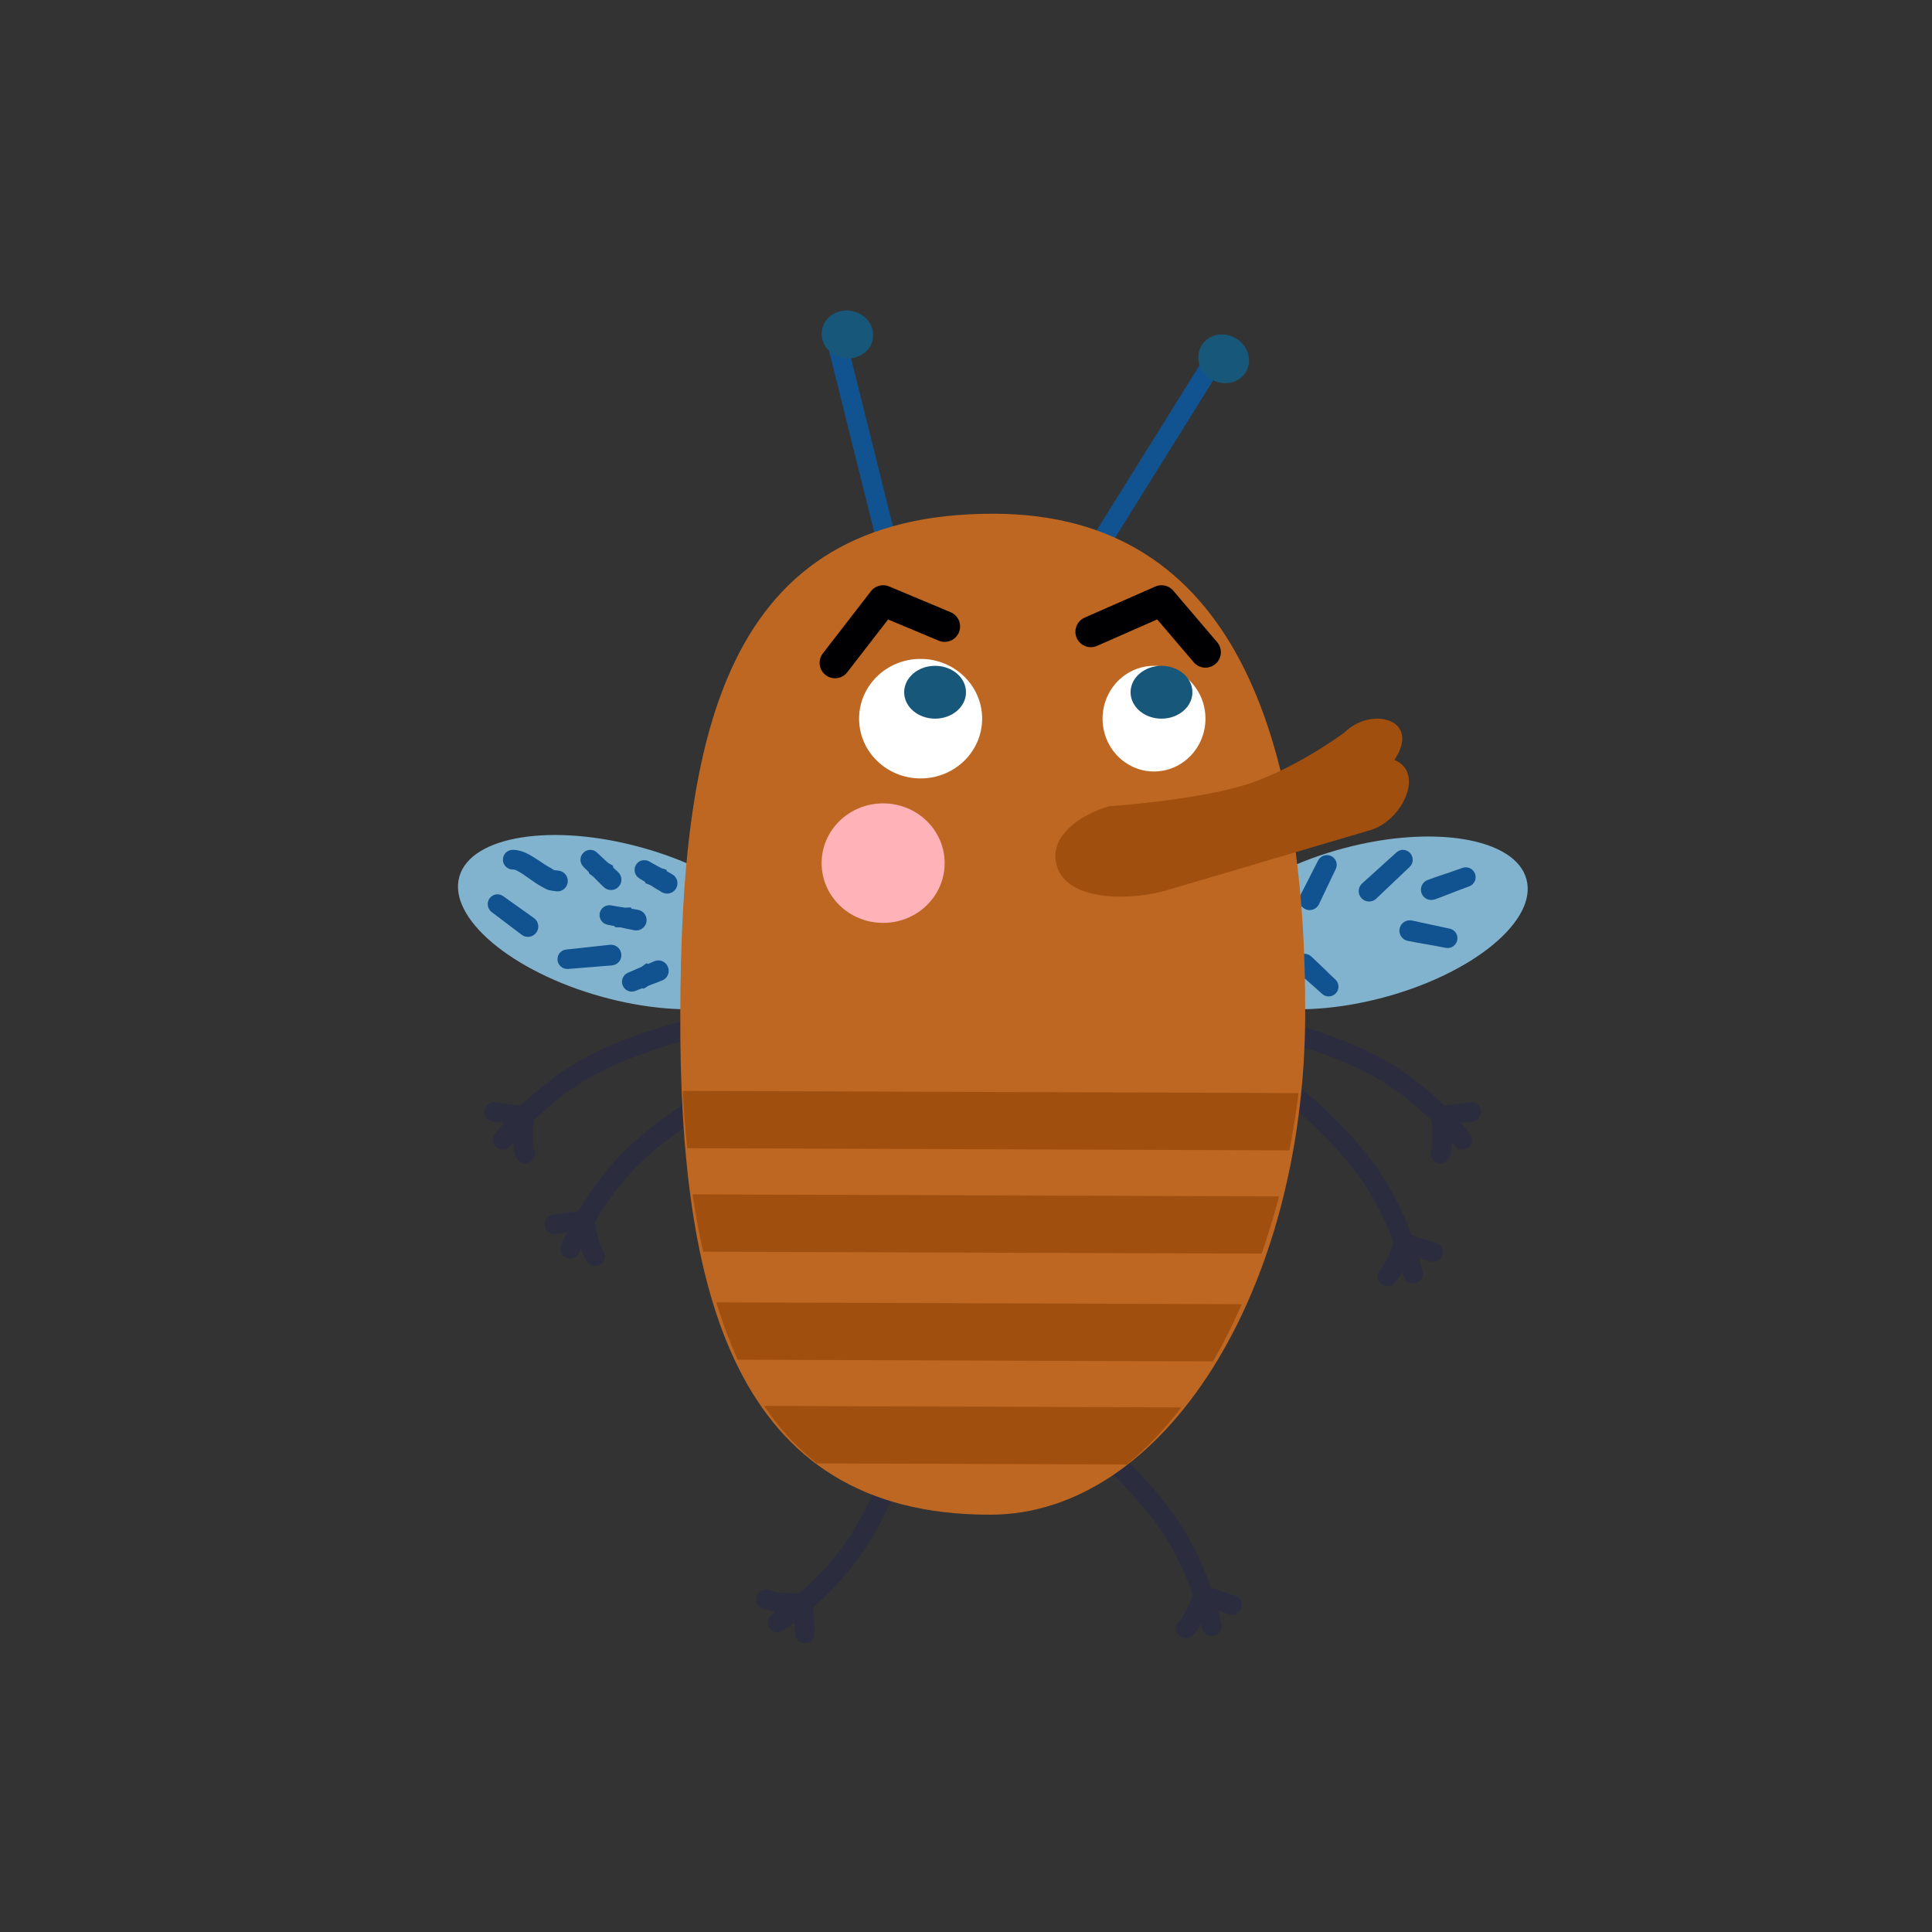 <?xml version="1.0" encoding="UTF-8" standalone="no"?>
<!DOCTYPE svg PUBLIC "-//W3C//DTD SVG 1.1//EN" "http://www.w3.org/Graphics/SVG/1.1/DTD/svg11.dtd">
<!-- Created with Vectornator (http://vectornator.io/) -->
<svg height="512.0px" stroke-miterlimit="10" style="fill-rule:nonzero;clip-rule:evenodd;stroke-linecap:round;stroke-linejoin:round;" version="1.1" viewBox="0 0 512 512" width="512.0px" xml:space="preserve" xmlns="http://www.w3.org/2000/svg" xmlns:vectornator="http://vectornator.io" xmlns:xlink="http://www.w3.org/1999/xlink">
<rect x="0" y="0" width="512" height="512" fill="#333333" stroke="none"/>
<defs/>
<g id="Layer-1" vectornator:layerName="Layer 1" visibility="hidden">
<path d="M104.906 110.596L421.269 110.596L421.269 426.96L104.906 426.96L104.906 110.596Z" fill="#c4e5f7" fill-rule="nonzero" opacity="1" stroke="#115390" stroke-linecap="round" stroke-linejoin="miter" stroke-width="8.176" vectornator:layerName="Rectangle 1"/>
<path d="M176.367 184.794C166.195 156.946 171.284 129.5 187.733 123.491C204.183 117.482 225.764 135.187 235.936 163.035C246.108 190.882 241.02 218.329 224.57 224.337C208.12 230.346 186.539 212.642 176.367 184.794ZM250.162 171.108C252.786 141.577 269.054 118.893 286.497 120.443C303.941 121.993 315.956 147.189 313.332 176.72C310.709 206.251 294.441 228.935 276.997 227.385C259.553 225.835 247.539 200.639 250.162 171.108Z" fill="#9fcde6" fill-rule="nonzero" opacity="1" stroke="none" vectornator:layerName="Curve 1"/>
<path d="M287.677 344.812C287.677 395.621 302.926 396.333 302.926 396.333M271.839 349.906C271.839 400.715 287.087 401.427 287.087 401.427M256.837 348.062C248.183 398.128 263.088 401.427 263.088 401.427M239.559 344.812C220.246 391.807 234.079 398.262 234.079 398.262M219.082 335.031C192.668 378.434 205.323 386.969 205.323 386.969M205.353 329.485C168.058 363.99 177.891 375.667 177.891 375.667" fill="none" opacity="1" stroke="#000002" stroke-linecap="round" stroke-linejoin="miter" stroke-width="8.176" vectornator:layerName="Curve 2"/>
<path d="M333.064 204.187L349.138 145.566" fill="none" opacity="1" stroke="#115390" stroke-linecap="butt" stroke-linejoin="miter" stroke-width="5.176" vectornator:layerName="Line 2"/>
<path d="M349.138 223.393L395.723 162.631" fill="none" opacity="1" stroke="#115390" stroke-linecap="butt" stroke-linejoin="miter" stroke-width="5.176" vectornator:layerName="Line 3"/>
<path d="M130.455 268.778C129.967 200.343 189.837 185.972 263.089 185.972C336.341 185.972 395.723 196.842 395.723 268.778C395.723 332.507 336.341 351.583 263.089 351.583C189.837 351.583 130.781 314.509 130.455 268.778Z" fill="#eabc13" fill-rule="nonzero" opacity="1" stroke="none" vectornator:layerName="Oval 3"/>
<path d="M273.566 256C273.566 256 290.108 290.417 307.855 295.25C332.783 302.039 359.977 268.778 359.977 268.778" fill="none" opacity="1" stroke="#be5b0b" stroke-linecap="butt" stroke-linejoin="miter" stroke-width="5.176" vectornator:layerName="Line 1"/>
<path d="M256 239.696C256 230.692 263.091 223.393 271.839 223.393C280.586 223.393 287.677 230.692 287.677 239.696C287.677 248.701 280.586 256 271.839 256C263.091 256 256 248.701 256 239.696Z" fill="#ffb2b7" fill-rule="nonzero" opacity="1" stroke="none" vectornator:layerName="Oval 1"/>
<path d="M349.138 256C349.138 246.996 356.229 239.696 364.977 239.696C373.724 239.696 380.815 246.996 380.815 256C380.815 265.004 373.724 272.304 364.977 272.304C356.229 272.304 349.138 265.004 349.138 256Z" fill="#ffb2b7" fill-rule="nonzero" opacity="1" stroke="none" vectornator:layerName="Oval 2"/>
<path d="M346.6 137.66C348.429 134.351 352.391 133.04 355.449 134.73C358.508 136.421 359.504 140.473 357.676 143.782C355.847 147.09 351.885 148.402 348.827 146.711C345.769 145.021 344.772 140.969 346.6 137.66Z" fill="#17577a" fill-rule="nonzero" opacity="1" stroke="none" vectornator:layerName="Oval 4"/>
<path d="M394.225 156.776C396.097 153.492 400.075 152.231 403.111 153.961C406.148 155.691 407.092 159.756 405.221 163.041C403.349 166.325 399.371 167.586 396.335 165.856C393.298 164.126 392.354 160.061 394.225 156.776Z" fill="#17577a" fill-rule="nonzero" opacity="1" stroke="none" vectornator:layerName="Oval 5"/>
<path d="M183.844 195.781C183.717 195.823 183.595 195.864 183.469 195.906C181.245 196.651 179.066 197.446 176.938 198.281C174.419 199.295 171.944 200.33 169.594 201.5L169.594 327.438C174.021 330.197 178.832 332.683 183.844 335.031L183.844 195.781Z" fill="#2c2c3f" fill-rule="nonzero" opacity="1" stroke="none"/>
<path d="M158.125 208.531C155.385 210.513 152.837 212.65 150.469 214.969C150.448 214.989 150.427 215.011 150.406 215.031C148.062 217.332 145.904 219.82 143.938 222.469C143.92 222.492 143.893 222.508 143.875 222.531L143.875 304.719C147.849 309.844 152.627 314.655 158.125 319.125L158.125 208.531Z" fill="#2c2c3f" fill-rule="nonzero" opacity="1" stroke="none"/>
<path d="M210.688 189.406C210.559 189.426 210.441 189.448 210.312 189.469C205.523 190.226 200.919 191.199 196.438 192.25L196.438 340.25C201.041 341.932 205.751 343.482 210.688 344.812L210.688 189.406Z" fill="#2c2c3f" fill-rule="nonzero" opacity="1" stroke="none"/>
<path d="M236.344 186.719C231.51 187.013 226.786 187.441 222.156 187.938L222.156 347.531C226.809 348.476 231.542 349.285 236.406 349.906L236.406 186.719C236.386 186.72 236.364 186.718 236.344 186.719Z" fill="#2c2c3f" fill-rule="nonzero" opacity="1" stroke="none"/>
<path d="M287.087 208.531L302.926 208.531" fill="none" opacity="1" stroke="#000002" stroke-linecap="round" stroke-linejoin="miter" stroke-width="8.176" vectornator:layerName="Line 10"/>
<path d="M345.685 215.364L358.591 223.393" fill="none" opacity="1" stroke="#000002" stroke-linecap="round" stroke-linejoin="miter" stroke-width="8.176" vectornator:layerName="Line 11"/>
</g>
<g id="Layer-2" vectornator:layerName="Layer 2" visibility="hidden">
<path d="M42.324 232.634L299.231 48.014L483.851 304.921L226.944 489.541L42.324 232.634Z" fill="#fcdcc2" fill-rule="nonzero" opacity="1" stroke="#115390" stroke-linecap="round" stroke-linejoin="miter" stroke-width="8.176" vectornator:layerName="Rectangle 1"/>
<path d="M215.27 209.175C215.27 176.257 245.481 149.572 282.748 149.572C320.015 149.572 350.226 176.257 350.226 209.175C350.226 242.093 320.015 268.778 282.748 268.778C245.481 268.778 215.27 242.093 215.27 209.175Z" fill="#11988d" fill-rule="nonzero" opacity="1" stroke="none" vectornator:layerName="Oval 1"/>
<path d="M244.466 294.302C248.566 270.584 264.654 253.564 280.4 256.286C296.146 259.008 305.587 280.441 301.487 304.159C297.387 327.877 281.298 344.897 265.552 342.175C249.806 339.453 240.366 318.019 244.466 294.302Z" fill="#11988d" fill-rule="nonzero" opacity="1" stroke="none" vectornator:layerName="Oval 2"/>
<path d="M222.004 363.286C232.145 339.087 252.81 324.685 268.163 331.119C283.515 337.552 287.74 362.384 277.6 386.583C267.46 410.781 246.794 425.183 231.442 418.75C216.089 412.317 211.864 387.484 222.004 363.286Z" fill="#0a5e58" fill-rule="nonzero" opacity="1" stroke="none" vectornator:layerName="Oval 3"/>
<path d="M241.074 337.411C241.014 337.459 240.973 337.539 240.913 337.586C238.916 339.168 236.974 340.933 235.113 342.927C235.096 342.945 235.079 342.958 235.062 342.975C235.034 343.006 235.02 343.052 234.991 343.083C233.117 345.104 231.287 347.315 229.592 349.725C229.567 349.762 229.547 349.797 229.521 349.833L282.582 368.598C283.376 362.716 283.288 357.081 282.409 352.03L241.074 337.411Z" fill="#11bbae" fill-rule="nonzero" opacity="1" stroke="none"/>
<path d="M224.741 357.821C223.809 359.616 222.819 361.362 222.012 363.286C220.757 366.282 219.725 369.285 218.904 372.264L274.881 392.061C275.816 390.26 276.8 388.526 277.609 386.595C278.865 383.6 279.868 380.586 280.689 377.607L224.741 357.821Z" fill="#11bbae" fill-rule="nonzero" opacity="1" stroke="none"/>
<path d="M216.887 383.682C216.885 383.706 216.898 383.728 216.896 383.752C216.617 386.705 216.56 389.568 216.721 392.308C216.732 392.502 216.736 392.689 216.75 392.882C216.936 395.539 217.32 398.083 217.906 400.483C217.915 400.518 217.925 400.558 217.934 400.593L256.382 414.19C260.778 411.14 264.989 406.992 268.74 402.02L216.887 383.682Z" fill="#11bbae" fill-rule="nonzero" opacity="1" stroke="none"/>
<path d="M302.445 286.159C302.445 286.159 322.607 284.72 339.292 287.988C355.977 291.256 369.184 299.23 369.184 299.23M369.184 291.46L360.59 294.915C360.59 294.915 364.145 301.494 363.898 304.419" fill="none" opacity="1" stroke="#2c2c3f" stroke-linecap="round" stroke-linejoin="miter" stroke-width="5.176" vectornator:layerName="Curve 1"/>
<path d="M302.445 296.44C302.445 296.44 319.333 300.225 331.976 307.612C344.618 314.998 353.014 325.987 353.014 325.987M355.338 318.572L347.289 319.67C347.289 319.67 348.223 326.857 347.147 329.585" fill="none" opacity="1" stroke="#2c2c3f" stroke-linecap="round" stroke-linejoin="miter" stroke-width="5.176" vectornator:layerName="Curve 2"/>
<path d="M248.451 279.769C248.451 279.769 230.569 270.344 213.978 266.627C197.387 262.91 182.089 264.901 182.089 264.901M185.213 257.786L191.692 264.406C191.692 264.406 185.793 269 184.842 271.777" fill="none" opacity="1" stroke="#2c2c3f" stroke-linecap="round" stroke-linejoin="miter" stroke-width="5.176" vectornator:layerName="Curve 3"/>
<path d="M245.492 294.752C245.492 294.752 227.231 293.314 212.12 296.582C197.009 299.849 185.047 307.824 185.047 307.824M185.047 300.053L192.831 303.509C192.831 303.509 189.611 310.087 189.835 313.013" fill="none" opacity="1" stroke="#2c2c3f" stroke-linecap="round" stroke-linejoin="miter" stroke-width="5.176" vectornator:layerName="Curve 4"/>
<path d="M268.438 399.214C268.438 399.214 278.542 407.429 282.638 418.153C286.733 428.878 284.819 442.112 284.819 442.112M292.255 435.268L285.228 434.27C285.228 434.27 280.472 441.736 277.566 444.196" fill="none" opacity="1" stroke="#2c2c3f" stroke-linecap="round" stroke-linejoin="miter" stroke-width="5.176" vectornator:layerName="Curve 5"/>
<path d="M215.394 388.632C215.394 388.632 203.203 393.21 195.912 402.078C188.621 410.945 186.23 424.102 186.23 424.102M181.354 415.249L188.334 416.536C188.334 416.536 190.471 425.126 192.445 428.383" fill="none" opacity="1" stroke="#2c2c3f" stroke-linecap="round" stroke-linejoin="miter" stroke-width="5.176" vectornator:layerName="Curve 6"/>
<path d="M245.492 223.398C245.492 223.398 262.83 233.041 280.346 235.564C297.863 238.086 315.557 233.488 315.557 233.488" fill="none" opacity="1" stroke="#2c2c3f" stroke-linecap="round" stroke-linejoin="miter" stroke-width="5.176" vectornator:layerName="Line 1"/>
<path d="M226.453 216.286C226.453 208.79 233.067 202.714 241.226 202.714C249.386 202.714 256 208.79 256 216.286C256 223.782 249.386 229.859 241.226 229.859C233.067 229.859 226.453 223.782 226.453 216.286Z" fill="#ffb2b7" fill-rule="nonzero" opacity="1" stroke="none" vectornator:layerName="Oval 4"/>
<path d="M306.267 229.859C306.267 222.363 312.882 216.286 321.041 216.286C329.2 216.286 335.814 222.363 335.814 229.859C335.814 237.355 329.2 243.431 321.041 243.431C312.882 243.431 306.267 237.355 306.267 229.859Z" fill="#ffb2b7" fill-rule="nonzero" opacity="1" stroke="none" vectornator:layerName="Oval 5"/>
<path d="M254.033 229.672C254.033 229.672 250.182 246.098 252.608 247.182C255.034 248.266 263.736 234.007 263.736 234.007L254.033 229.672Z" fill="#ffd335" fill-rule="nonzero" opacity="1" stroke="none" vectornator:layerName="Curve 7"/>
<path d="M292.361 238.692C292.361 238.692 296.938 254.931 299.585 254.706C302.233 254.48 302.95 237.791 302.95 237.791L292.361 238.692Z" fill="#ffd335" fill-rule="nonzero" opacity="1" stroke="none" vectornator:layerName="Curve 8"/>
<path d="M242.686 188.033C242.686 182.61 247.253 178.214 252.887 178.214C258.52 178.214 263.088 182.61 263.088 188.033C263.088 193.456 258.52 197.852 252.887 197.852C247.253 197.852 242.686 193.456 242.686 188.033Z" fill="#ffffff" fill-rule="nonzero" opacity="1" stroke="none" vectornator:layerName="Oval 6"/>
<path d="M308.49 199.356C308.49 193.933 313.057 189.537 318.69 189.537C324.324 189.537 328.891 193.933 328.891 199.356C328.891 204.779 324.324 209.175 318.69 209.175C313.057 209.175 308.49 204.779 308.49 199.356Z" fill="#ffffff" fill-rule="nonzero" opacity="1" stroke="none" vectornator:layerName="Oval 7"/>
<path d="M245.492 188.936C245.492 184.012 249.431 180.02 254.29 180.02C259.149 180.02 263.088 184.012 263.088 188.936C263.088 193.86 259.149 197.852 254.29 197.852C249.431 197.852 245.492 193.86 245.492 188.936Z" fill="#0a5e58" fill-rule="nonzero" opacity="1" stroke="none" vectornator:layerName="Oval 8"/>
<path d="M311.296 200.259C311.296 195.334 315.235 191.343 320.093 191.343C324.952 191.343 328.891 195.334 328.891 200.259C328.891 205.183 324.952 209.175 320.093 209.175C315.235 209.175 311.296 205.183 311.296 200.259Z" fill="#0a5e58" fill-rule="nonzero" opacity="1" stroke="none" vectornator:layerName="Oval 9"/>
<path d="M257.771 153.099C257.771 153.099 257.992 147.118 256 141.701C254.008 136.284 249.802 131.432 249.802 131.432" fill="none" opacity="1" stroke="#2c2c3f" stroke-linecap="round" stroke-linejoin="miter" stroke-width="5.176" vectornator:layerName="Line 2"/>
<path d="M312.511 153.769C312.511 153.769 314.322 148.064 313.849 142.312C313.376 136.559 310.62 130.76 310.62 130.76" fill="none" opacity="1" stroke="#2c2c3f" stroke-linecap="round" stroke-linejoin="miter" stroke-width="5.176" vectornator:layerName="Line 3"/>
</g>
<g id="Layer-4" vectornator:layerName="Layer 4" visibility="hidden">
<path d="M63.182 216.286L432.94 18.178L468.316 299.23L104.564 489.541L63.182 216.286Z" fill="#70bf4f" fill-rule="nonzero" opacity="1" stroke="#0a5e58" stroke-linecap="round" stroke-linejoin="miter" stroke-width="8.176" vectornator:layerName="Rectangle 1"/>
<path d="M355.338 242.902C355.338 242.902 377.364 203.999 394.049 207.267C410.733 210.535 422.077 255.973 422.077 255.973M424.444 247.241L418.264 243.431C418.264 243.431 415.154 250.934 414.907 253.86M355.338 269.844C355.338 269.844 376.065 246.473 388.707 253.86C401.35 261.246 405.907 299.391 405.907 299.391M410.887 290.234L404.508 290.234C404.508 290.234 400.501 293.737 399.425 296.466M327.057 286.417C327.057 286.417 341.878 295.355 351.532 306.364C361.185 317.373 365.67 330.454 365.67 330.454M370.222 324.157L362.239 322.651C362.239 322.651 360.85 329.763 358.966 332.011M180.021 269.85C180.021 269.85 164.388 251.822 147.907 256C131.427 260.178 114.099 286.564 114.099 286.564M113.673 278.805L121.018 277.703C121.018 277.703 121.349 283.51 121.756 286.417M181.975 244.898C181.975 244.898 163.88 208.117 146.847 207.267C129.813 206.417 113.84 241.498 113.84 241.498M108.032 229.859L120.161 229.859C120.161 229.859 122.847 235.335 122.277 238.457M197.489 290.247C197.489 290.247 167.174 289.335 159.925 302.99C152.675 316.646 168.491 344.869 168.491 344.869M159.974 343.589L163.038 332.011C163.038 332.011 169.728 337.886 172.108 339.602M300.366 317.558C300.366 317.558 310.47 325.773 314.565 336.497C318.66 347.222 316.746 360.456 316.746 360.456M321.072 355.142L317.155 352.614C317.155 352.614 313.526 353.545 310.62 356.006M217.782 316.664C217.782 316.664 209.838 326.983 208.32 338.362C206.802 349.741 212.785 362.54 212.785 362.54M202.898 357.231L209.506 354.643C209.506 354.643 214.534 354.356 217.928 356.082" fill="none" opacity="1" stroke="#2c2c3f" stroke-linecap="round" stroke-linejoin="miter" stroke-width="5.176" vectornator:layerName="Curve 15"/>
<path d="M172.108 254.708C172.108 214.151 215.236 181.274 268.438 181.274C321.64 181.274 364.769 214.151 364.769 254.708C364.769 295.264 321.64 328.142 268.438 328.142C215.236 328.142 172.108 295.264 172.108 254.708Z" fill="#000002" fill-rule="nonzero" opacity="1" stroke="none" vectornator:layerName="Oval 1"/>
<path d="M244.466 294.302C248.566 270.584 264.654 253.564 280.4 256.286C296.146 259.008 305.587 280.441 301.487 304.159C297.387 327.877 281.298 344.897 265.552 342.175C249.806 339.453 240.366 318.019 244.466 294.302Z" fill="#11988d" fill-rule="nonzero" opacity="0" stroke="none" vectornator:layerName="Oval 2"/>
<path d="M222.004 363.286C232.145 339.087 252.81 324.685 268.163 331.119C283.515 337.552 287.74 362.384 277.6 386.583C267.46 410.781 246.794 425.183 231.442 418.75C216.089 412.317 211.864 387.484 222.004 363.286Z" fill="#0a5e58" fill-rule="nonzero" opacity="0" stroke="none" vectornator:layerName="Oval 3"/>
<path d="M241.074 337.411C241.014 337.459 240.973 337.539 240.913 337.586C238.916 339.168 236.974 340.933 235.113 342.927C235.096 342.945 235.079 342.958 235.062 342.975C235.034 343.006 235.02 343.052 234.991 343.083C233.117 345.104 231.287 347.315 229.592 349.725C229.567 349.762 229.547 349.797 229.521 349.833L282.582 368.598C283.376 362.716 283.288 357.081 282.409 352.03L241.074 337.411Z" fill="#11bbae" fill-rule="nonzero" opacity="0" stroke="none" vectornator:layerName="Curve 1"/>
<path d="M224.741 357.821C223.809 359.616 222.819 361.362 222.012 363.286C220.757 366.282 219.725 369.285 218.904 372.264L274.881 392.061C275.816 390.26 276.8 388.526 277.609 386.595C278.865 383.6 279.868 380.586 280.689 377.607L224.741 357.821Z" fill="#11bbae" fill-rule="nonzero" opacity="0" stroke="none" vectornator:layerName="Curve 2"/>
<path d="M216.887 383.682C216.885 383.706 216.898 383.728 216.896 383.752C216.617 386.705 216.56 389.568 216.721 392.308C216.732 392.502 216.736 392.689 216.75 392.882C216.936 395.539 217.32 398.083 217.906 400.483C217.915 400.518 217.925 400.558 217.934 400.593L256.382 414.19C260.778 411.14 264.989 406.992 268.74 402.02L216.887 383.682Z" fill="#11bbae" fill-rule="nonzero" opacity="0" stroke="none" vectornator:layerName="Curve 3"/>
<path d="M230.716 271.884C230.716 271.884 248.054 281.528 265.571 284.05C283.087 286.573 300.781 281.974 300.781 281.974" fill="none" opacity="1" stroke="#ec0014" stroke-linecap="round" stroke-linejoin="miter" stroke-width="5.176" vectornator:layerName="Line 1"/>
<path d="M212.785 269.277C212.785 263.578 217.814 258.958 224.018 258.958C230.221 258.958 235.25 263.578 235.25 269.277C235.25 274.976 230.221 279.596 224.018 279.596C217.814 279.596 212.785 274.976 212.785 269.277Z" fill="#ffb2b7" fill-rule="nonzero" opacity="0" stroke="none" vectornator:layerName="Oval 4"/>
<path d="M300.781 279.359C300.781 274.123 305.323 269.879 310.926 269.879C316.529 269.879 321.072 274.123 321.072 279.359C321.072 284.594 316.529 288.839 310.926 288.839C305.323 288.839 300.781 284.594 300.781 279.359Z" fill="#ffb2b7" fill-rule="nonzero" opacity="0" stroke="none" vectornator:layerName="Oval 5"/>
<path d="M254.033 229.672C254.033 229.672 250.182 246.098 252.608 247.182C255.034 248.266 263.736 234.007 263.736 234.007L254.033 229.672Z" fill="#ffd335" fill-rule="nonzero" opacity="0" stroke="none" vectornator:layerName="Curve 10"/>
<path d="M292.361 238.692C292.361 238.692 296.938 254.931 299.585 254.706C302.233 254.48 302.95 237.791 302.95 237.791L292.361 238.692Z" fill="#ffd335" fill-rule="nonzero" opacity="0" stroke="none" vectornator:layerName="Curve 11"/>
<path d="M197.674 229.859C197.674 217.382 208.379 207.267 221.583 207.267C234.788 207.267 245.492 217.382 245.492 229.859C245.492 242.336 234.788 252.451 221.583 252.451C208.379 252.451 197.674 242.336 197.674 229.859Z" fill="#ffffff" fill-rule="nonzero" opacity="1" stroke="none" vectornator:layerName="Oval 6"/>
<path d="M292.932 237.333C292.932 222.451 305.531 210.386 321.072 210.386C336.613 210.386 349.211 222.451 349.211 237.333C349.211 252.216 336.613 264.281 321.072 264.281C305.531 264.281 292.932 252.216 292.932 237.333Z" fill="#ffffff" fill-rule="nonzero" opacity="1" stroke="none" vectornator:layerName="Oval 7"/>
<path d="M212.785 237.333C212.785 232.409 216.724 228.417 221.583 228.417C226.442 228.417 230.381 232.409 230.381 237.333C230.381 242.258 226.442 246.249 221.583 246.249C216.724 246.249 212.785 242.258 212.785 237.333Z" fill="#a208ba" fill-rule="nonzero" opacity="1" stroke="none" vectornator:layerName="Oval 8"/>
<path d="M312.274 243.13C312.274 238.206 316.213 234.214 321.072 234.214C325.93 234.214 329.869 238.206 329.869 243.13C329.869 248.055 325.93 252.047 321.072 252.047C316.213 252.047 312.274 248.055 312.274 243.13Z" fill="#a208ba" fill-rule="nonzero" opacity="1" stroke="none" vectornator:layerName="Oval 9"/>
<path d="M245.492 187.996C245.492 187.996 245.706 186.126 243.714 180.709C241.721 175.293 237.516 170.44 237.516 170.44M258.795 187.996C258.795 187.996 258.92 186.356 258.447 180.604C257.974 174.852 253.51 169.099 253.51 169.099M272.929 187.996C272.929 187.996 273.848 186.356 273.375 180.604C272.903 174.852 268.438 169.099 268.438 169.099M292.361 187.996C292.361 187.996 292.79 186.356 292.317 180.604C291.844 174.852 287.38 169.099 287.38 169.099" fill="none" opacity="1" stroke="#ffd335" stroke-linecap="round" stroke-linejoin="miter" stroke-width="5.176" vectornator:layerName="Curve 14"/>
</g>
<g id="Layer-3" vectornator:layerName="Layer 3">
<path d="M104.267 460.734L105.602 59.125L421.964 60.177L420.628 461.786L104.267 460.734Z" fill="#ffd335" fill-rule="nonzero" opacity="0" stroke="#c36167" stroke-linecap="round" stroke-linejoin="miter" stroke-width="8.176" vectornator:layerName="Rectangle 1"/>
<path d="M289.749 146.867L321.899 95.281" fill="none" opacity="1" stroke="#115390" stroke-linecap="butt" stroke-linejoin="miter" stroke-width="5.176" vectornator:layerName="Line 2"/>
<path d="M289.08 381.944C289.08 381.944 302.504 392.869 310.52 405.122C318.537 417.374 321.146 430.955 321.146 430.955M326.535 425.356L318.842 422.747C318.842 422.747 316.47 429.595 314.289 431.557" fill="none" opacity="1" stroke="#2c2c3f" stroke-linecap="round" stroke-linejoin="miter" stroke-width="5.176" vectornator:layerName="Curve 9"/>
<path d="M239.613 381.944C239.613 381.944 234.478 398.472 226.097 410.478C217.715 422.484 206.086 429.967 206.086 429.967M213.289 432.881L212.843 424.769C212.843 424.769 205.604 425.121 202.971 423.829" fill="none" opacity="1" stroke="#2c2c3f" stroke-linecap="round" stroke-linejoin="miter" stroke-width="5.176" vectornator:layerName="Curve 10"/>
<path d="M337.001 272.53C337.001 272.53 353.89 276.315 366.532 283.702C379.175 291.089 387.57 302.077 387.57 302.077M389.894 294.662L381.846 295.761C381.846 295.761 382.78 302.947 381.704 305.676" fill="none" opacity="1" stroke="#2c2c3f" stroke-linecap="round" stroke-linejoin="miter" stroke-width="5.176" vectornator:layerName="Curve 11"/>
<path d="M341.568 289.103C341.568 289.103 355.185 299.785 363.42 311.893C371.654 324 374.506 337.531 374.506 337.531M379.794 331.837L372.056 329.366C372.056 329.366 369.807 336.256 367.662 338.256" fill="none" opacity="1" stroke="#2c2c3f" stroke-linecap="round" stroke-linejoin="miter" stroke-width="5.176" vectornator:layerName="Curve 12"/>
<path d="M183.829 272.53C183.829 272.53 166.941 276.315 154.298 283.702C141.656 291.089 133.26 302.077 133.26 302.077M130.936 294.662L138.985 295.761C138.985 295.761 138.051 302.947 139.127 305.676" fill="none" opacity="1" stroke="#2c2c3f" stroke-linecap="round" stroke-linejoin="miter" stroke-width="5.176" vectornator:layerName="Curve 13"/>
<path d="M192.019 289.103C192.019 289.103 176.735 297.224 166.5 307.694C156.264 318.164 151.077 330.983 151.077 330.983M146.873 324.448L154.925 323.376C154.925 323.376 155.927 330.554 157.687 332.9" fill="none" opacity="1" stroke="#2c2c3f" stroke-linecap="round" stroke-linejoin="miter" stroke-width="5.176" vectornator:layerName="Curve 14"/>
<path d="M235.818 146.867L221.292 88.632" fill="none" opacity="1" stroke="#115390" stroke-linecap="butt" stroke-linejoin="miter" stroke-width="5.176" vectornator:layerName="Line 3"/>
<path d="M121.724 232.345C124.766 221.461 146.51 218.024 170.292 224.67C194.074 231.315 210.887 245.527 207.845 256.411C204.803 267.296 183.059 270.732 159.277 264.087C135.496 257.441 118.683 243.23 121.724 232.345ZM318.145 256.117C315.228 245.198 332.203 231.181 356.059 224.808C379.915 218.435 401.619 222.121 404.536 233.04C407.452 243.958 390.477 257.976 366.621 264.348C342.765 270.721 321.061 267.036 318.145 256.117Z" fill="#82b3ce" fill-rule="nonzero" opacity="1" stroke="none" vectornator:layerName="Curve 7"/>
<g opacity="1" vectornator:layerName="Curve 15">
<path d="M131.438 237.031C130.779 237.132 130.175 237.483 129.75 238.062C128.9 239.221 129.154 240.869 130.312 241.719C132.996 243.7 135.604 245.76 138.281 247.75C139.505 248.648 141.227 248.38 142.125 247.156C143.023 245.932 142.755 244.21 141.531 243.312C138.829 241.356 136.071 239.465 133.375 237.5C132.796 237.075 132.096 236.93 131.438 237.031ZM135.781 225.219C134.345 225.264 133.236 226.47 133.281 227.906C133.326 229.343 134.532 230.482 135.969 230.438C136.471 230.401 136.948 230.705 137.375 230.938C138.409 231.502 139.349 232.201 140.312 232.875C141.422 233.651 142.514 234.438 143.719 235.062C144.215 235.32 144.686 235.644 145.219 235.812C145.886 236.023 146.593 236.06 147.281 236.188C148.778 236.442 150.183 235.434 150.438 233.938C150.692 232.441 149.684 231.004 148.188 230.75C147.723 230.681 147.264 230.689 146.812 230.562C146.612 230.506 146.463 230.32 146.281 230.219C145.645 229.866 145.019 229.518 144.406 229.125C141.82 227.466 139.007 225.159 135.781 225.219ZM156.375 225.219C155.709 225.231 155.061 225.514 154.562 226.031C153.565 227.065 153.591 228.721 154.625 229.719C156.065 231.163 155.905 230.995 156.062 231.156C155.938 231.571 156.91 231.994 157.312 232.406C157.757 232.861 159.105 234.231 158.656 233.781C157.311 232.431 158.64 233.759 160 235.094C161.092 236.148 162.852 236.124 163.906 235.031C164.96 233.939 164.936 232.21 163.844 231.156C162.439 229.852 162.613 230.003 162.438 229.844C162.879 229.386 161.501 228.99 161.031 228.562C160.561 228.135 159.16 226.849 159.625 227.281C161.021 228.579 159.633 227.279 158.25 225.969C157.733 225.47 157.041 225.207 156.375 225.219ZM161.656 250.375C157.797 250.757 153.953 251.254 150.094 251.625C148.663 251.759 147.616 253.007 147.75 254.438C147.884 255.868 149.163 256.915 150.594 256.781C154.455 256.43 158.325 256.185 162.188 255.844C163.699 255.702 164.798 254.386 164.656 252.875C164.515 251.364 163.168 250.234 161.656 250.375ZM161.969 239.938C160.557 239.671 159.204 240.588 158.938 242C158.671 243.412 159.588 244.796 161 245.062C162.783 245.437 162.562 245.358 162.781 245.406C162.789 245.408 162.836 245.436 162.844 245.438C162.86 245.921 163.97 245.657 164.531 245.781C165.12 245.912 166.903 246.312 166.312 246.188C164.541 245.815 166.319 246.179 168.094 246.531C169.585 246.813 171.031 245.835 171.312 244.344C171.594 242.852 170.617 241.407 169.125 241.125C167.353 240.827 167.569 240.848 167.344 240.812C167.456 240.219 166.127 240.625 165.531 240.531C164.935 240.438 163.155 240.15 163.75 240.25C165.535 240.551 163.75 240.256 161.969 239.938ZM173.438 254.719C171.568 255.538 171.768 255.439 171.562 255.531C171.563 255.505 171.667 255.496 171.656 255.469C171.412 254.881 170.518 255.989 169.938 256.25C169.357 256.511 167.605 257.286 168.188 257.031C169.936 256.267 168.193 257.034 166.438 257.781C165.11 258.332 164.48 259.86 165.031 261.188C165.582 262.515 167.11 263.145 168.438 262.594C170.205 261.899 169.964 261.96 170.188 261.875C170.194 261.872 170.244 261.877 170.25 261.875C170.536 262.318 171.398 261.405 171.969 261.188C172.563 260.961 174.342 260.268 173.75 260.5C171.974 261.197 173.763 260.529 175.531 259.812C176.933 259.23 177.582 257.621 177 256.219C176.418 254.817 174.839 254.137 173.438 254.719ZM170.094 228.031C169.449 228.199 168.895 228.599 168.531 229.219C167.805 230.459 168.198 232.055 169.438 232.781C170.956 233.714 170.787 233.604 170.969 233.719C170.776 234.183 171.96 234.324 172.438 234.625C172.93 234.936 174.403 235.868 173.906 235.562C172.418 234.646 173.907 235.54 175.406 236.438C176.716 237.205 178.389 236.778 179.156 235.469C179.924 234.159 179.497 232.486 178.188 231.719C176.655 230.863 176.847 230.948 176.656 230.844C176.951 230.341 175.637 230.278 175.125 230C174.613 229.722 173.085 228.872 173.594 229.156C175.119 230.009 173.61 229.181 172.094 228.312C171.474 227.949 170.738 227.863 170.094 228.031ZM350.812 226.75C350.182 226.963 349.631 227.387 349.312 228.031C347.778 231.106 346.169 234.148 344.625 237.219C343.951 238.579 344.484 240.233 345.844 240.906C347.204 241.58 348.858 241.017 349.531 239.656C351.038 236.567 352.452 233.428 353.969 230.344C354.607 229.056 354.1 227.513 352.812 226.875C352.169 226.556 351.443 226.537 350.812 226.75ZM371.875 225.219C371.209 225.194 370.558 225.449 370.031 225.938C367.031 228.706 363.944 231.395 360.938 234.156C359.825 235.189 359.78 236.918 360.812 238.031C361.845 239.144 363.575 239.22 364.688 238.188C367.666 235.396 370.577 232.534 373.562 229.75C374.616 228.773 374.665 227.116 373.688 226.062C373.199 225.536 372.541 225.244 371.875 225.219ZM387.562 230C386.403 230.401 386.904 230.236 386.406 230.406C386.791 230.277 385.633 230.68 385.25 230.812C384.867 230.945 384.509 231.089 384.125 231.219C383.742 231.348 383.353 231.466 382.969 231.594C382.198 231.85 381.423 232.108 380.656 232.375C380.273 232.508 379.116 232.913 379.5 232.781C382.185 231.861 379.521 232.78 378.375 233.188C376.948 233.705 376.201 235.292 376.719 236.719C377.236 238.146 378.823 238.861 380.25 238.344C381.373 237.917 380.884 238.126 381.375 237.938C381.759 237.788 381.889 237.744 382.531 237.5C382.911 237.357 383.278 237.209 383.656 237.062C384.79 236.622 385.925 236.183 387.062 235.75C387.441 235.606 388.566 235.168 388.188 235.312C385.536 236.327 388.202 235.325 389.344 234.906C390.695 234.416 391.396 232.914 390.906 231.562C390.416 230.211 388.913 229.51 387.562 230ZM374.156 243.938C372.668 243.638 371.206 244.606 370.906 246.094C370.607 247.582 371.574 249.044 373.062 249.344C376.407 249.996 379.783 250.525 383.125 251.188C384.534 251.471 385.904 250.565 386.188 249.156C386.471 247.747 385.565 246.377 384.156 246.094C380.818 245.411 377.492 244.63 374.156 243.938ZM345.562 252.75C344.86 252.777 344.172 253.068 343.656 253.625C342.625 254.739 342.698 256.5 343.812 257.531C344.758 258.378 344.4 258.064 344.75 258.375C344.781 258.407 345.179 258.795 345.406 259C345.678 259.245 345.976 259.477 346.25 259.719C346.364 259.822 346.727 260.13 347.062 260.438C347.618 260.921 348.169 261.416 348.719 261.906C348.991 262.15 349.804 262.868 349.531 262.625C347.619 260.923 349.536 262.633 350.344 263.375C351.398 264.351 353.055 264.273 354.031 263.219C355.008 262.164 354.93 260.539 353.875 259.562C353.074 258.796 353.404 259.142 353.062 258.812C352.802 258.559 352.718 258.482 352.281 258.062C352.155 257.941 352.032 257.81 351.906 257.688C351.696 257.486 351.638 257.414 351.5 257.281C350.715 256.515 349.919 255.757 349.125 255C348.86 254.748 348.08 253.996 348.344 254.25C350.188 256.026 348.331 254.251 347.531 253.5C346.974 252.984 346.265 252.723 345.562 252.75Z" fill="#115390" stroke="none"/>
</g>
<path d="M262.647 401.41C194.211 401.67 180.039 341.752 180.282 268.501C180.526 195.25 191.593 135.904 263.529 136.143C327.258 136.355 346.136 195.8 345.893 269.052C345.649 342.303 308.378 401.236 262.647 401.41Z" fill="#bd6722" fill-rule="nonzero" opacity="1" stroke="none" vectornator:layerName="Oval 3"/>
<path d="M227.268 195.246C227.268 195.246 243.977 229.582 261.747 234.329C286.707 240.998 313.74 207.606 313.74 207.606" fill="none" opacity="0" stroke="#be5b0b" stroke-linecap="butt" stroke-linejoin="miter" stroke-width="5.176" vectornator:layerName="Line 4"/>
<path d="M233.988 244.578C224.984 244.548 217.708 237.433 217.737 228.685C217.767 219.938 225.089 212.871 234.094 212.901C243.098 212.931 250.374 220.046 250.345 228.794C250.316 237.541 242.993 244.608 233.988 244.578Z" fill="#ffb2b7" fill-rule="nonzero" opacity="1" stroke="none" vectornator:layerName="Oval 4"/>
<path d="M305.777 204.452C298.249 204.427 292.166 198.139 292.192 190.407C292.218 182.675 298.342 176.427 305.87 176.453C313.399 176.478 319.481 182.766 319.456 190.498C319.43 198.229 313.306 204.477 305.777 204.452Z" fill="#ffffff" fill-rule="nonzero" opacity="1" stroke="none" vectornator:layerName="Oval 5"/>
<path d="M243.918 206.291C234.913 206.261 227.638 199.145 227.667 190.398C227.696 181.651 235.019 174.584 244.023 174.614C253.027 174.644 260.303 181.759 260.274 190.507C260.245 199.254 252.922 206.321 243.918 206.291Z" fill="#ffffff" fill-rule="nonzero" opacity="1" stroke="none" vectornator:layerName="Oval 8"/>
<path d="M321.203 100.614C317.9 98.775 316.601 94.809 318.302 91.756C320.003 88.703 324.058 87.72 327.361 89.559C330.663 91.399 331.962 95.365 330.261 98.418C328.561 101.471 324.505 102.454 321.203 100.614Z" fill="#17577a" fill-rule="nonzero" opacity="1" stroke="none" vectornator:layerName="Oval 6"/>
<path d="M223.422 94.855C219.704 94.171 217.203 90.83 217.835 87.393C218.468 83.957 221.994 81.725 225.712 82.409C229.43 83.094 231.931 86.434 231.299 89.871C230.666 93.308 227.139 95.539 223.422 94.855Z" fill="#17577a" fill-rule="nonzero" opacity="1" stroke="none" vectornator:layerName="Oval 7"/>
<path d="M189.828 345.138C189.87 345.273 189.91 345.403 189.952 345.538C190.689 347.911 191.477 350.235 192.305 352.505C193.31 355.192 194.337 357.833 195.499 360.341L321.436 360.787C324.21 356.08 326.713 350.963 329.077 345.631L189.828 345.138ZM202.492 372.586C204.465 375.512 206.593 378.234 208.904 380.766C208.925 380.788 208.946 380.81 208.967 380.833C211.26 383.338 213.74 385.646 216.383 387.751C216.406 387.77 216.421 387.799 216.445 387.818L298.632 388.109C303.77 383.894 308.597 378.82 313.085 372.977L202.492 372.586ZM183.542 316.515C183.562 316.652 183.584 316.777 183.603 316.914C184.345 322.02 185.302 326.929 186.339 331.707L334.338 332.232C336.035 327.333 337.6 322.32 338.948 317.065L183.542 316.515ZM180.94 289.169C181.218 294.32 181.63 299.356 182.112 304.29L341.704 304.855C342.665 299.901 343.489 294.862 344.127 289.681L180.94 289.103C180.941 289.124 180.939 289.148 180.94 289.169Z" fill="#a04f0f" fill-rule="nonzero" opacity="1" stroke="none" vectornator:layerName="Curve 8"/>
<path d="M289.08 167.422L307.807 159.183L319.456 172.847" fill="none" opacity="1" stroke="#000002" stroke-linecap="round" stroke-linejoin="miter" stroke-width="8.176" vectornator:layerName="Line 5"/>
<path d="M221.292 175.661L234.041 159.183L250.345 166.015" fill="none" opacity="1" stroke="#000002" stroke-linecap="round" stroke-linejoin="miter" stroke-width="8.176" vectornator:layerName="Line 6"/>
<path d="M279.808 228.304C278.685 221.672 285.555 216.139 293.944 213.661C293.944 213.661 315.676 212.229 329.244 208.222C342.812 204.214 356.334 194.083 356.334 194.083C363.417 187.093 376.78 190.556 369.53 201.386C377.699 204.749 371.582 217.503 363.193 219.981C363.193 219.981 347.772 224.536 334.204 228.543C320.636 232.551 308.92 236.011 308.92 236.011C300.531 238.489 281.704 239.499 279.808 228.304Z" fill="#a04f0f" fill-rule="nonzero" opacity="1" stroke="none" vectornator:layerName="Rectangle 2"/>
<path d="M239.613 183.452C239.613 179.586 243.281 176.452 247.806 176.452C252.332 176.452 256 179.586 256 183.452C256 187.318 252.332 190.452 247.806 190.452C243.281 190.452 239.613 187.318 239.613 183.452Z" fill="#17577a" fill-rule="nonzero" opacity="1" stroke="none" vectornator:layerName="Oval 9"/>
<path d="M299.614 183.452C299.614 179.586 303.282 176.452 307.807 176.452C312.333 176.452 316.001 179.586 316.001 183.452C316.001 187.318 312.333 190.452 307.807 190.452C303.282 190.452 299.614 187.318 299.614 183.452Z" fill="#17577a" fill-rule="nonzero" opacity="1" stroke="none" vectornator:layerName="Oval 10"/>
</g>
</svg>
